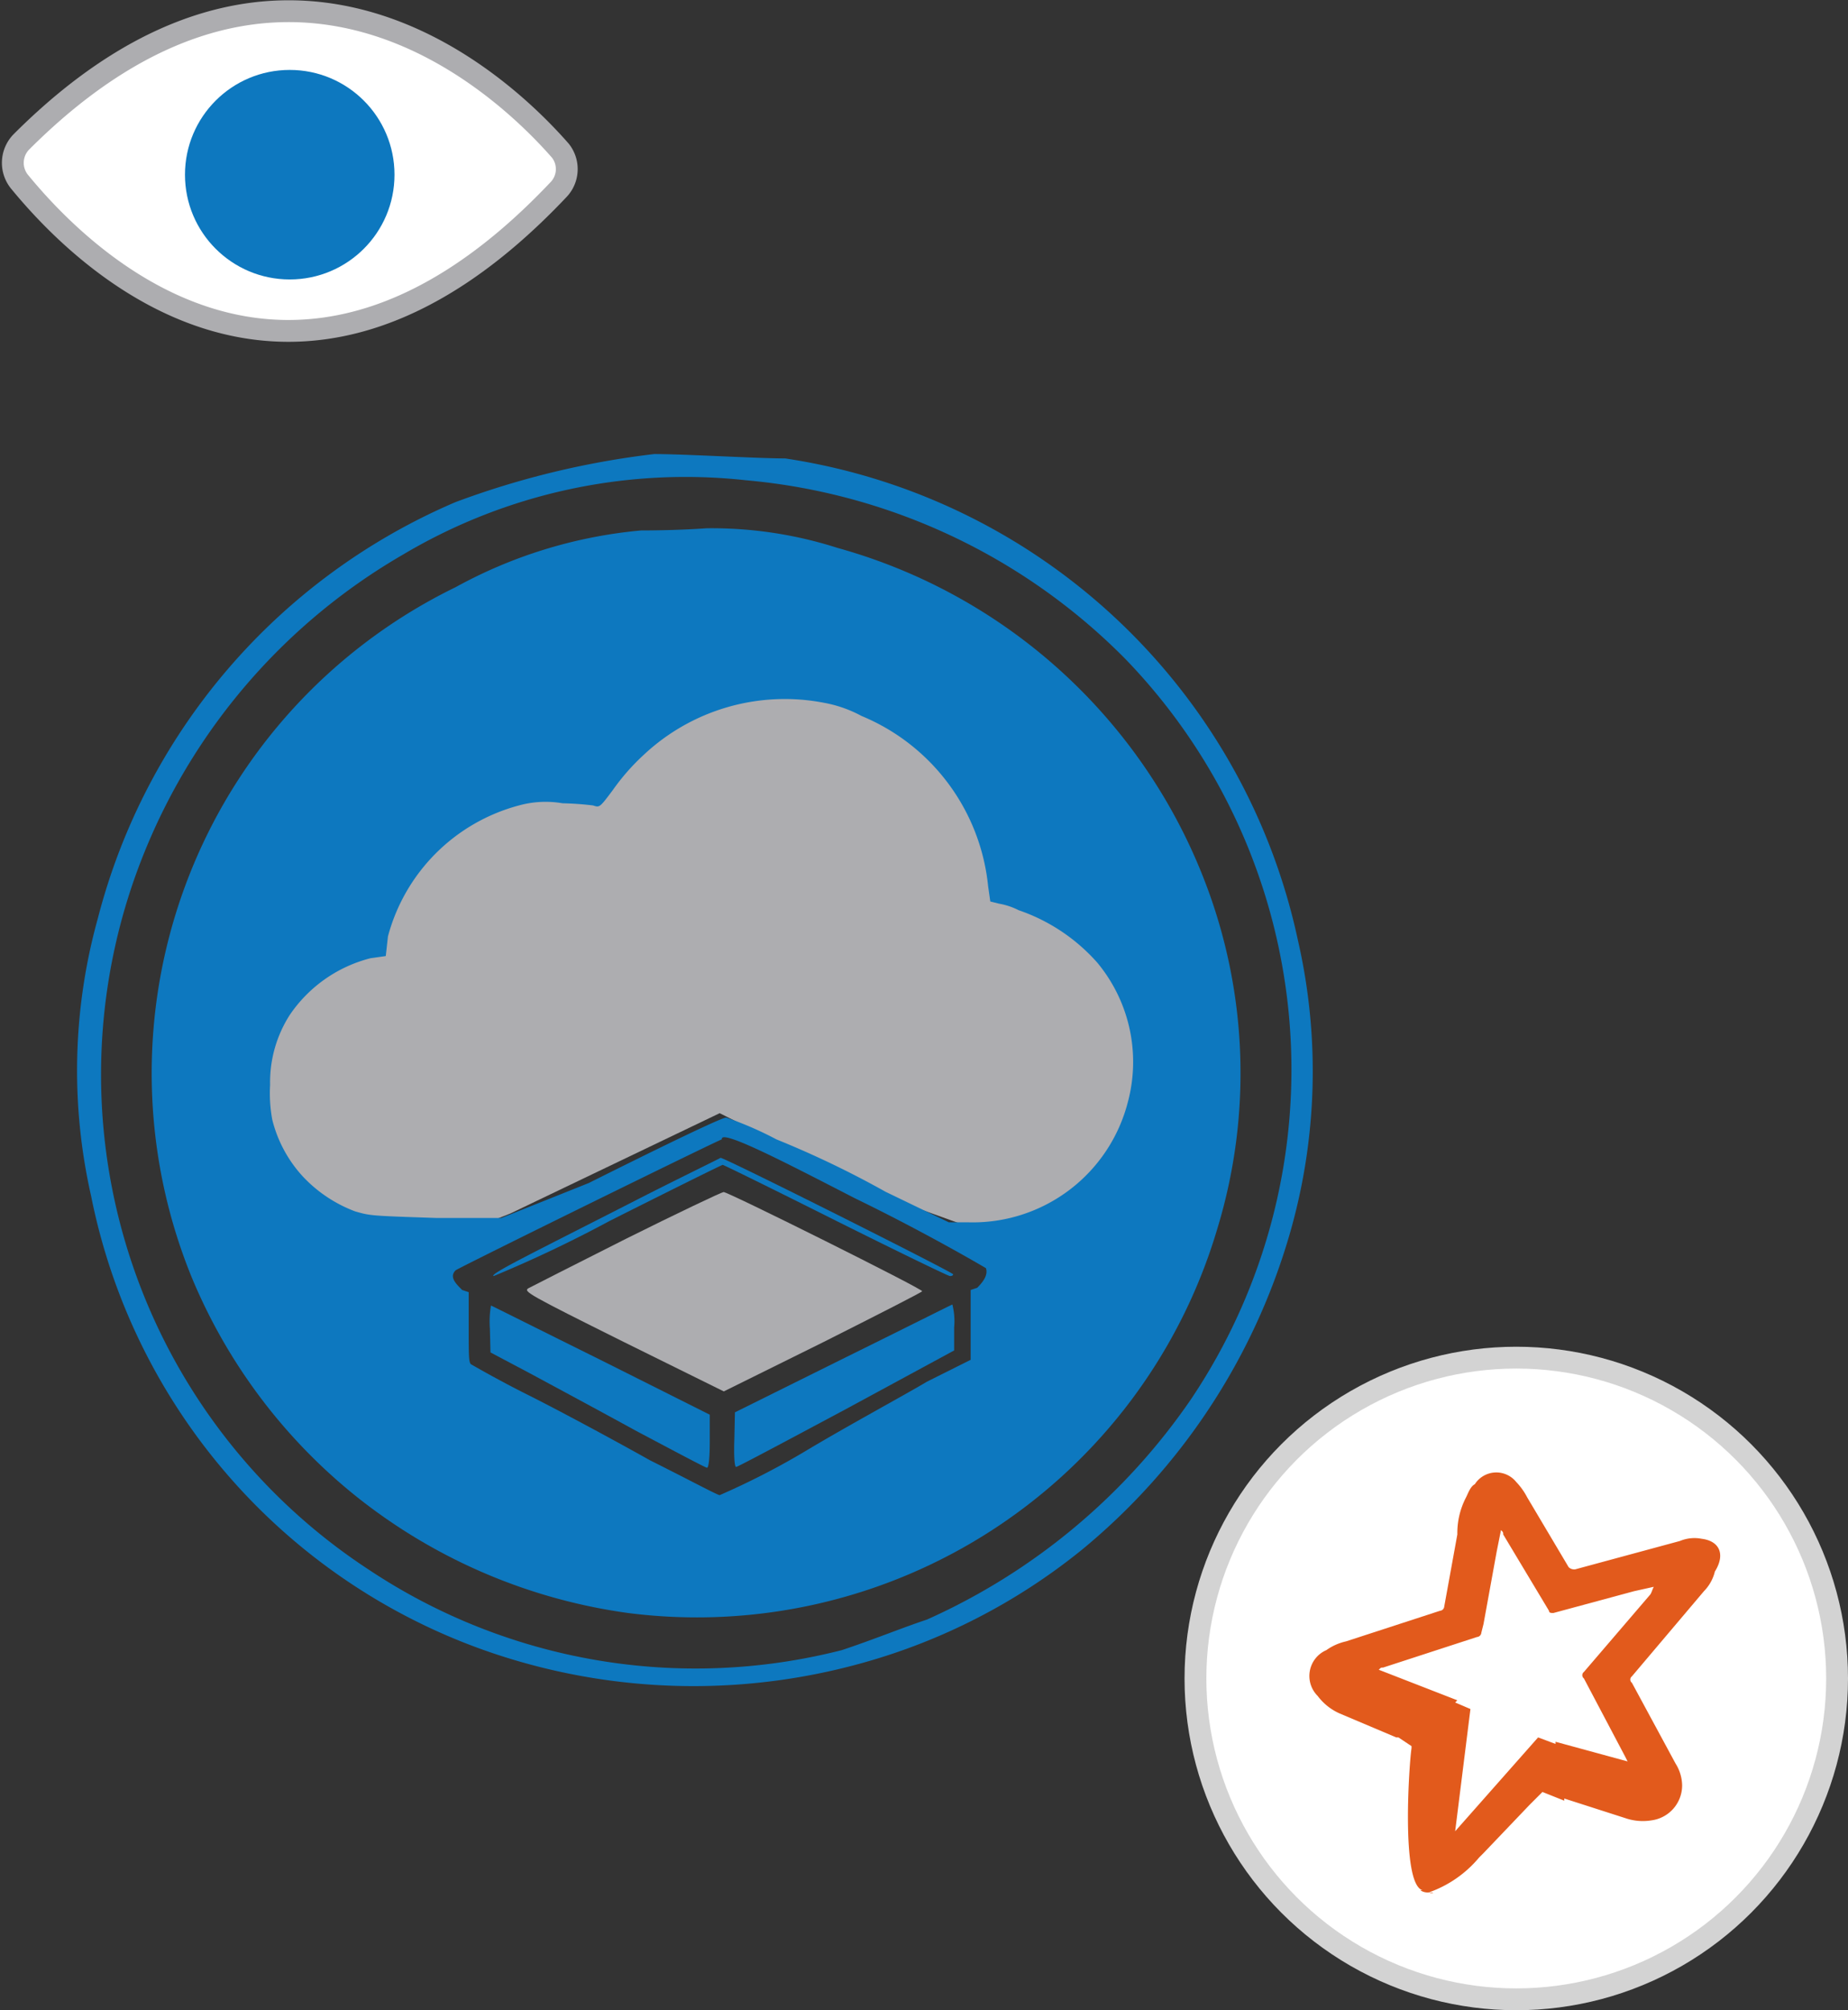 <svg xmlns="http://www.w3.org/2000/svg" width="84.676" height="92.104" viewBox="0 0 84.676 92.104">
  <rect x="0" y="0" width="84.676" height="92.104" fill="#333333" stroke="none"/>
  <g id="sandbox_reader" transform="translate(-11.324 -4.396)">
    <path id="Path_7336" data-name="Path 7336" d="M37,11.3c-2.8-3.2-12.7-12.4-24.7-.4a1.374,1.374,0,0,0-.1,1.8c2.7,3.3,12.4,13.4,24.7.4A1.358,1.358,0,0,0,37,11.3Z" fill="#fff" stroke="#adadb0" stroke-miterlimit="10" stroke-width="1"/>
    <circle id="Ellipse_2324" data-name="Ellipse 2324" cx="4.8" cy="4.8" r="4.8" transform="translate(19.8 7.6)" fill="#0d78bf"/>
    <path id="Path_7337" data-name="Path 7337" d="M83.3,71a9.422,9.422,0,0,0,8.5,8.9s-7.2.4-8.8,8.5c0,0-1.1-9-8.8-8.7A11.366,11.366,0,0,0,83.3,71Z" fill="#0d78bf"/>
    <g id="Group_6993" data-name="Group 6993">
      <circle id="Ellipse_2325" data-name="Ellipse 2325" cx="14.7" cy="14.7" r="14.7" transform="translate(66.1 66.6)" fill="#fff" stroke="#d3d3d3" stroke-miterlimit="10" stroke-width="1"/>
      <path id="Path_7338" data-name="Path 7338" d="M89.3,74.9a1.729,1.729,0,0,0-1,.1l-4.8,1.3a.367.367,0,0,1-.3-.1L81.3,73a3.039,3.039,0,0,0-.5-.7,1.17,1.17,0,0,0-1.9.1c-.2.1-.3.4-.4.6a3.533,3.533,0,0,0-.4,1.7L77.5,78a.215.215,0,0,1-.2.2L73,79.6a2.471,2.471,0,0,0-.9.4,1.291,1.291,0,0,0-.4,2.1,2.539,2.539,0,0,0,1,.8L75.3,84h.1l.6.4v.1c-.1.6-.5,6.2.5,6.5h-.1a.584.584,0,0,0,.4.1c.3.1.2,0,0,0a5.277,5.277,0,0,0,2.3-1.6l.2-.2,2.1-2.2.6-.6,1,.4v-.1l2.8.9a2.462,2.462,0,0,0,1.2.1,1.617,1.617,0,0,0,1.4-1.6,1.929,1.929,0,0,0-.3-1l-2-3.7a.188.188,0,0,1,0-.3l3.3-3.9a1.934,1.934,0,0,0,.5-.9C90.4,75.6,90.1,75,89.3,74.9Zm-2.4,2.6-3,3.5a.188.188,0,0,0,0,.3l1.9,3.6.1.2-3.3-.9v.1l.1.4-.1-.4-.8-.3L78,88.3l.7-5.6-.7-.3h0l.1-.1-3.6-1.4c.1-.1.1-.1.2-.1L79,79.4a.215.215,0,0,0,.2-.2l.1-.4.6-3.3.2-1c.1.1.1.1.1.2l2.1,3.5c0,.1.1.1.2.1l3.7-1,.9-.2C87,77.3,87,77.4,86.9,77.5Z" fill="#e25a1c"/>
    </g>
    <g id="Layer_2_00000115480452385409186700000002028871425463666620_">
      <g id="Layer_3_00000041277010483983544100000002110193628265157042_">
        <g id="Layer_3_00000041280689037865995630000005667735830431870867_">
          <path id="Path_7339" data-name="Path 7339" d="M58.8,42.5S47.3,28.1,37.9,38.2c0,0-8.6.4-11.4,8.3,0,0-10.4,8.2-1.4,14.4h7.3l2.3-.9,9.6-4.6,7.8,3.9L59.6,62C59.7,62.3,70.9,49.2,58.8,42.5Z" fill="#adadb0"/>
        </g>
        <g id="Layer_1_00000180339323166410093450000016641578092153704595_">
          <path id="Path_7340" data-name="Path 7340" d="M41.3,25.2a39.046,39.046,0,0,0-9.1,2.2A28.479,28.479,0,0,0,15.8,46.5a26.016,26.016,0,0,0-.3,12.7A27.867,27.867,0,0,0,35.4,80.6a28.758,28.758,0,0,0,15.4,0,27.817,27.817,0,0,0,10.1-5.2A29.264,29.264,0,0,0,70.4,61a26.845,26.845,0,0,0,.4-13.5A28.327,28.327,0,0,0,47.3,25.4C46,25.4,42.7,25.2,41.3,25.2Zm4.2,1.2a27.894,27.894,0,0,1,17.4,8.2,27.073,27.073,0,0,1,3,33.9A29.035,29.035,0,0,1,53.8,78.6c-1.2.4-2.4.9-3.9,1.4a27.029,27.029,0,0,1-21.7-3.7A27.106,27.106,0,0,1,18,43.3,27.8,27.8,0,0,1,29.8,29.8,25.331,25.331,0,0,1,45.5,26.4Z" fill="#0d78bf"/>
          <path id="Path_7341" data-name="Path 7341" d="M40.7,28.7a21.678,21.678,0,0,0-8.5,2.6A24.766,24.766,0,0,0,20.1,62.9,25.287,25.287,0,0,0,27.7,73a25.543,25.543,0,0,0,12.4,5.3,24.866,24.866,0,0,0,27-17.6,24.427,24.427,0,0,0-.6-16A25.268,25.268,0,0,0,49.7,29.5a18.9,18.9,0,0,0-6-.9C42.3,28.7,40.9,28.7,40.7,28.7Zm8.4,7.9a5.775,5.775,0,0,1,1.7.6A9.468,9.468,0,0,1,56.6,45l.1.7.4.1a3.178,3.178,0,0,1,.9.3,8.469,8.469,0,0,1,3.6,2.4A7.116,7.116,0,0,1,63,54.9a7.334,7.334,0,0,1-7.3,5.5h-.9L51.9,59a44.311,44.311,0,0,0-5-2.4,16.192,16.192,0,0,0-2.3-1c-.1,0-.9.3-6.3,3l-4,1.6h-3c-3-.1-3-.1-3.7-.3a6.332,6.332,0,0,1-2.4-1.6,5.97,5.97,0,0,1-1.4-2.6,6.66,6.66,0,0,1-.1-1.6,5.71,5.71,0,0,1,.9-3.2,6.368,6.368,0,0,1,3.7-2.6l.7-.1.1-.9a8.463,8.463,0,0,1,6-6,4.584,4.584,0,0,1,2-.1,13.8,13.8,0,0,1,1.4.1c.3.1.3.1.9-.7A10.017,10.017,0,0,1,40.8,39,9.447,9.447,0,0,1,49.1,36.6Zm1.4,22.7c3.3,1.6,6,3.2,6,3.2.1.3-.1.6-.4.9l-.3.1v3.2l-2,1c-1,.6-3.6,2-5.6,3.2a34.768,34.768,0,0,1-3.9,2c-.1,0-1.4-.7-3.2-1.6-1.6-.9-4.2-2.3-5.6-3s-2.6-1.4-2.6-1.4c-.1-.1-.1-.4-.1-1.7V63.6l-.3-.1c-.3-.3-.6-.6-.3-.9.1-.1,12.1-6,12.2-6C44.3,56.1,47.2,57.6,50.5,59.3Z" fill="#0d78bf"/>
          <g id="Lh0OlRVB0yuzk9chrum57" transform="translate(253.5 298.5)">
            <path id="Path_7342" data-name="Path 7342" d="M-212.508-239.382c-1.773.909-4.14,2.106-5.256,2.682-1.359.7-1.926,1.026-1.791,1.062a58.129,58.129,0,0,0,5.319-2.529c2.808-1.413,5.13-2.565,5.175-2.565s2.385,1.152,5.166,2.547c2.808,1.4,5.166,2.547,5.247,2.547s.144-.027.144-.081c0-.09-10.458-5.337-10.656-5.337C-209.205-241.02-210.726-240.282-212.508-239.382Z" fill="#0d78bf"/>
          </g>
          <g id="_PIUOkDuuRyCMile5Dsc0" transform="translate(254 327.5)">
            <path id="Path_7343" data-name="Path 7343" d="M-213.975-266.355c-2.34,1.179-4.347,2.2-4.491,2.277-.234.144-.027.27,4.347,2.448l4.608,2.277,4.545-2.25c2.5-1.26,4.545-2.3,4.545-2.34,0-.117-8.883-4.545-9.1-4.545C-209.637-268.47-211.626-267.525-213.975-266.355Z" fill="#adadb0"/>
          </g>
          <g id="GfqhH-dH44cezg3uQn3eR" transform="translate(205.5 364)">
            <path id="Path_7344" data-name="Path 7344" d="M-171.729-298.728l.027,1.089,1.8.954c1,.54,3.195,1.719,4.9,2.655,1.719.909,3.15,1.674,3.222,1.674s.126-.4.126-1.215v-1.215l-4.986-2.5c-2.745-1.359-5.013-2.5-5.04-2.5A4.4,4.4,0,0,0-171.729-298.728Z" fill="#0d78bf"/>
          </g>
          <g id="TzwG_VFpI_ZqaAaitW-Sn" transform="translate(300.5 364)">
            <path id="Path_7345" data-name="Path 7345" d="M-250.551-297.351l-4.95,2.457-.027,1.242c-.027.774.009,1.26.081,1.26s2.331-1.206,5.04-2.655l4.95-2.682v-1.053a3.115,3.115,0,0,0-.081-1.053C-245.592-299.817-247.833-298.692-250.551-297.351Z" fill="#0d78bf"/>
          </g>
        </g>
      </g>
    </g>
  </g>
</svg>
